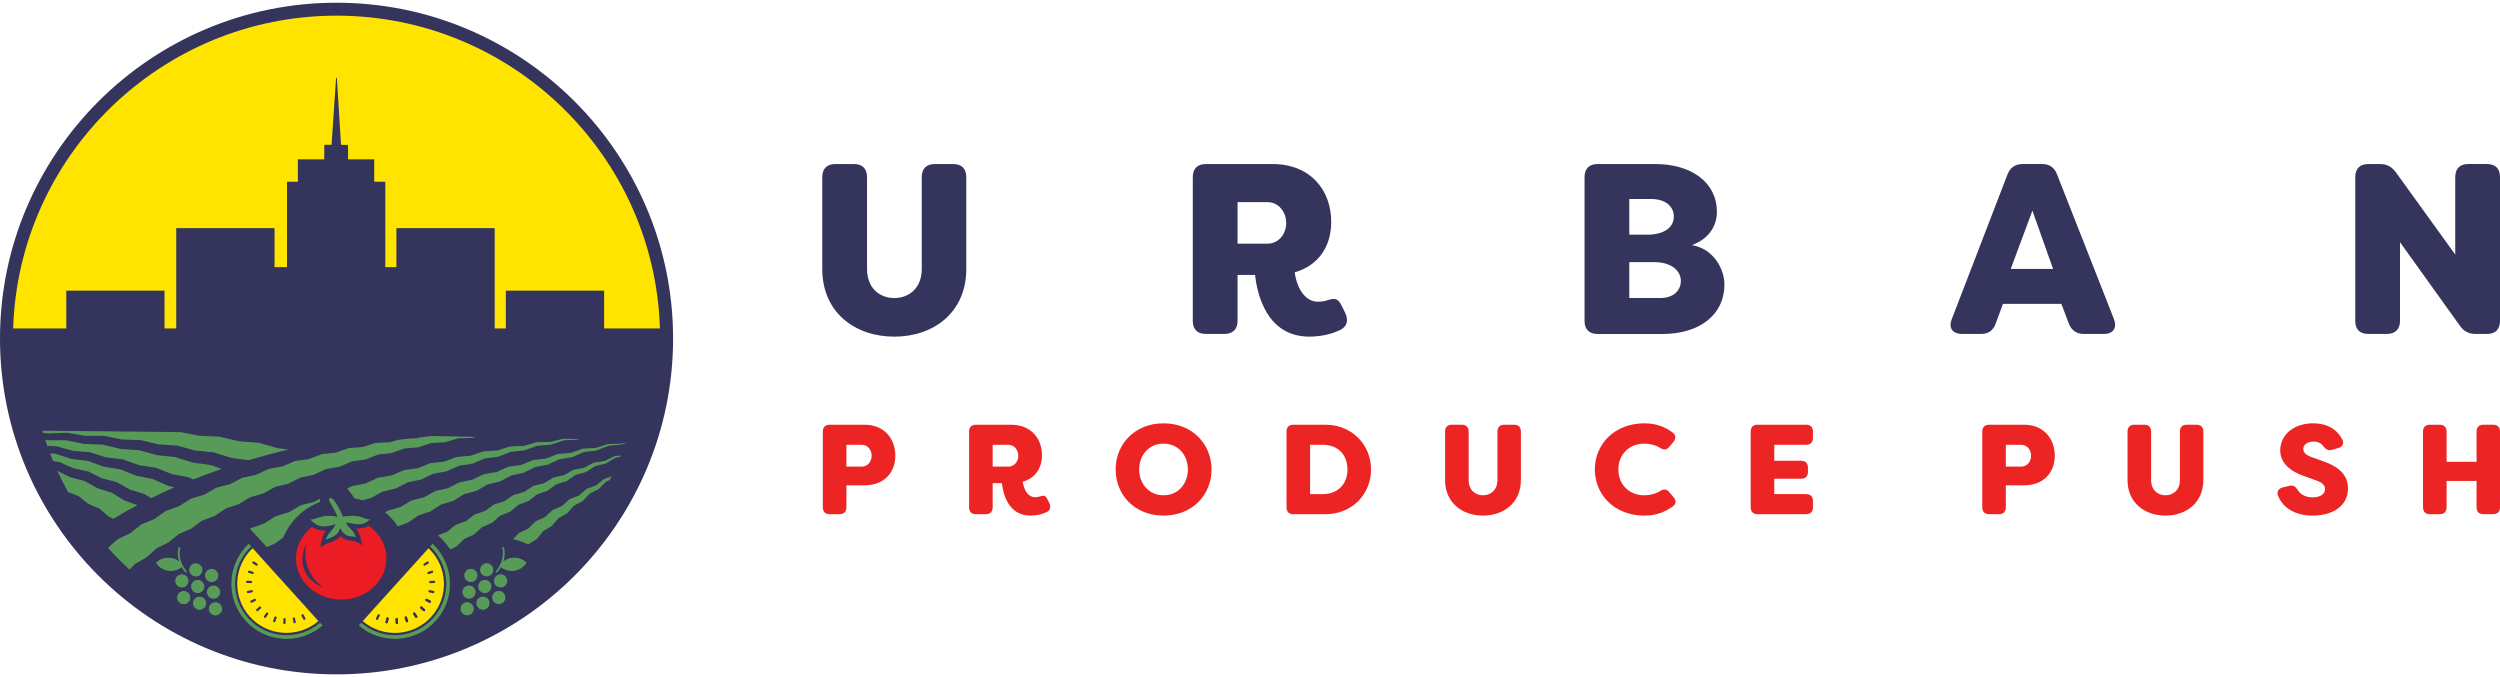 <svg xmlns="http://www.w3.org/2000/svg" width="288" height="78" viewBox="0 0 288 78" fill="none"><g clip-path="url(#clip0_389_2083)"><path d="M94.725 30.978V20.409C94.725 19.429 95.257 18.898 96.238 18.898H98.369C99.35 18.898 99.882 19.429 99.882 20.409V30.978C99.882 33.187 101.311 34.334 103.021 34.334C104.732 34.334 106.187 33.187 106.187 30.978V20.409C106.187 19.429 106.719 18.898 107.701 18.898H109.802C110.781 18.898 111.316 19.429 111.316 20.409V30.978C111.316 36.04 107.504 38.782 103.021 38.782C98.539 38.782 94.725 36.04 94.725 30.978Z" fill="#34345C"></path><path d="M146.014 28.069C147.304 28.069 148.172 26.951 148.172 25.691C148.172 24.43 147.304 23.286 146.014 23.286H142.567V28.069H146.014ZM144.586 31.676H142.567V36.961C142.567 37.941 142.006 38.471 141.053 38.471H138.923C137.941 38.471 137.409 37.941 137.409 36.961V20.408C137.409 19.429 137.941 18.898 138.923 18.898H146.602C150.973 18.898 153.356 21.919 153.356 25.553C153.356 28.462 151.816 30.614 149.153 31.368C149.406 33.298 150.414 34.753 151.787 34.753C152.375 34.753 152.683 34.668 153.021 34.556C153.918 34.278 154.197 34.471 154.617 35.339L154.955 36.011C155.346 36.85 155.234 37.577 154.423 37.996C153.385 38.501 152.154 38.779 150.834 38.779C145.873 38.779 144.809 33.773 144.586 31.676Z" fill="#34345C"></path><path d="M193.633 32.348C193.633 31.286 192.68 30.195 190.523 30.195H187.693V34.333H191.252C192.85 34.333 193.635 33.41 193.635 32.348M187.695 22.925V27.036H189.741C191.898 27.036 192.824 26.057 192.824 24.966C192.824 23.708 191.786 22.925 190.217 22.925H187.695ZM198.652 32.796C198.652 36.236 195.822 38.474 191.507 38.474H184.053C183.072 38.474 182.54 37.943 182.54 36.964V20.408C182.54 19.429 183.072 18.898 184.053 18.898H190.695C194.787 18.898 197.785 20.968 197.785 24.406C197.785 25.831 197.056 27.453 194.899 28.236C197.42 28.656 198.655 31.005 198.655 32.794" fill="#34345C"></path><path d="M236.514 30.978L234.133 24.268L231.638 30.978H236.514ZM224.854 36.738L231.273 20.071C231.582 19.288 232.17 18.895 233.039 18.895H235.226C236.096 18.895 236.654 19.286 236.963 20.071L243.52 36.738C243.911 37.773 243.464 38.471 242.344 38.471H240.075C239.235 38.471 238.647 38.079 238.338 37.296L237.468 35.002H230.743L229.903 37.267C229.623 38.079 229.062 38.469 228.192 38.469H226.035C224.913 38.469 224.436 37.771 224.857 36.736" fill="#34345C"></path><path d="M271.326 36.964V20.408C271.326 19.429 271.858 18.898 272.84 18.898H274.157C274.97 18.898 275.529 19.206 276.005 19.848L282.844 29.327V20.406C282.844 19.426 283.377 18.895 284.358 18.895H286.489C287.47 18.895 288.002 19.426 288.002 20.406V36.961C288.002 37.941 287.47 38.471 286.489 38.471H285.199C284.387 38.471 283.826 38.163 283.377 37.521L276.482 27.902V36.961C276.482 37.941 275.92 38.471 274.968 38.471H272.837C271.856 38.471 271.324 37.941 271.324 36.961" fill="#34345C"></path><path d="M100.412 52.505C100.412 51.815 99.955 51.24 99.275 51.24H97.504V53.756H99.275C99.953 53.756 100.412 53.167 100.412 52.505ZM103.143 52.491C103.143 54.404 101.889 55.907 99.601 55.907H97.507V58.44C97.507 58.954 97.213 59.235 96.71 59.235H95.587C95.07 59.235 94.79 58.956 94.79 58.44V49.725C94.79 49.209 95.07 48.93 95.587 48.93H99.601C101.901 48.93 103.143 50.578 103.143 52.493" fill="#ED2424"></path><path d="M116.17 53.756C116.848 53.756 117.307 53.167 117.307 52.505C117.307 51.844 116.85 51.24 116.17 51.24H114.355V53.756H116.17ZM115.417 55.657H114.355V58.44C114.355 58.954 114.059 59.235 113.558 59.235H112.436C111.921 59.235 111.639 58.954 111.639 58.44V49.725C111.639 49.209 111.918 48.93 112.436 48.93H116.479C118.779 48.93 120.035 50.52 120.035 52.433C120.035 53.965 119.224 55.097 117.822 55.495C117.956 56.51 118.485 57.276 119.209 57.276C119.52 57.276 119.681 57.233 119.858 57.175C120.329 57.027 120.477 57.131 120.699 57.587L120.876 57.941C121.082 58.382 121.024 58.765 120.597 58.986C120.05 59.25 119.401 59.398 118.709 59.398C116.097 59.398 115.536 56.763 115.419 55.66" fill="#ED2424"></path><path d="M136.843 54.081C136.843 52.447 135.749 51.107 134.039 51.107C132.329 51.107 131.235 52.447 131.235 54.081C131.235 55.715 132.341 57.056 134.039 57.056C135.737 57.056 136.843 55.718 136.843 54.081ZM128.521 54.081C128.521 51.194 130.691 48.767 134.039 48.767C137.387 48.767 139.571 51.197 139.571 54.081C139.571 56.966 137.401 59.395 134.039 59.395C130.676 59.395 128.521 56.966 128.521 54.081Z" fill="#ED2424"></path><path d="M152.353 56.922C154.138 56.922 155.229 55.759 155.229 54.081C155.229 52.404 154.138 51.225 152.353 51.24H150.922V56.922H152.353ZM148.206 58.44V49.725C148.206 49.209 148.485 48.93 149.002 48.93H152.69C155.759 48.93 157.943 51.242 157.943 54.084C157.943 56.925 155.759 59.238 152.69 59.238H149.002C148.485 59.238 148.206 58.959 148.206 58.443" fill="#ED2424"></path><path d="M166.473 55.288V49.722C166.473 49.206 166.753 48.927 167.27 48.927H168.392C168.908 48.927 169.189 49.206 169.189 49.722V55.288C169.189 56.452 169.942 57.056 170.841 57.056C171.74 57.056 172.508 56.452 172.508 55.288V49.722C172.508 49.206 172.787 48.927 173.305 48.927H174.41C174.928 48.927 175.207 49.206 175.207 49.722V55.288C175.207 57.953 173.2 59.395 170.839 59.395C168.477 59.395 166.471 57.953 166.471 55.288" fill="#ED2424"></path><path d="M183.723 54.081C183.723 51.211 185.951 48.767 189.432 48.767C190.776 48.767 191.779 49.165 192.649 49.798C193.077 50.093 193.106 50.505 192.783 50.903L192.311 51.463C191.986 51.861 191.631 51.861 191.189 51.565C190.642 51.24 190.008 51.109 189.432 51.109C187.588 51.109 186.437 52.435 186.437 54.084C186.437 55.732 187.588 57.058 189.432 57.058C190.008 57.058 190.628 56.925 191.189 56.603C191.631 56.307 191.986 56.307 192.311 56.704L192.783 57.264C193.108 57.662 193.108 58.045 192.724 58.324C191.823 58.971 190.807 59.398 189.435 59.398C185.953 59.398 183.725 56.954 183.725 54.084" fill="#ED2424"></path><path d="M204.396 51.237V53.078H207.464C207.982 53.078 208.276 53.356 208.276 53.873V54.358C208.276 54.874 207.982 55.153 207.464 55.153H204.396V56.92H208.054C208.572 56.92 208.851 57.199 208.851 57.715V58.438C208.851 58.954 208.572 59.233 208.054 59.233H202.476C201.961 59.233 201.679 58.954 201.679 58.438V49.722C201.679 49.206 201.961 48.927 202.476 48.927H208.054C208.572 48.927 208.851 49.206 208.851 49.722V50.445C208.851 50.959 208.572 51.24 208.054 51.24H204.396V51.237Z" fill="#ED2424"></path><path d="M233.98 52.505C233.98 51.815 233.523 51.24 232.843 51.24H231.072V53.756H232.843C233.523 53.756 233.98 53.167 233.98 52.505ZM236.711 52.491C236.711 54.404 235.457 55.907 233.168 55.907H231.074V58.44C231.074 58.954 230.78 59.235 230.277 59.235H229.155C228.64 59.235 228.358 58.956 228.358 58.44V49.725C228.358 49.209 228.637 48.93 229.155 48.93H233.168C235.469 48.93 236.711 50.578 236.711 52.493" fill="#ED2424"></path><path d="M245.092 55.288V49.722C245.092 49.206 245.372 48.927 245.889 48.927H247.012C247.529 48.927 247.808 49.206 247.808 49.722V55.288C247.808 56.452 248.562 57.056 249.461 57.056C250.359 57.056 251.127 56.452 251.127 55.288V49.722C251.127 49.206 251.409 48.927 251.924 48.927H253.03C253.547 48.927 253.826 49.206 253.826 49.722V55.288C253.826 57.953 251.82 59.395 249.458 59.395C247.097 59.395 245.09 57.953 245.09 55.288" fill="#ED2424"></path><path d="M262.429 57.114C262.237 56.612 262.502 56.261 263.005 56.142L263.744 55.965C264.2 55.861 264.451 56.052 264.718 56.481C265.044 56.983 265.617 57.291 266.414 57.291C267.269 57.291 267.845 56.952 267.845 56.348C267.845 55.965 267.595 55.597 266.827 55.347L265.573 54.891C264.703 54.612 262.711 53.817 262.68 51.931C262.68 50.004 264.332 48.765 266.472 48.765C268.08 48.765 269.203 49.441 269.822 50.605C270.087 51.09 269.852 51.473 269.351 51.621L268.659 51.812C268.202 51.946 267.935 51.769 267.626 51.386C267.405 51.061 267.036 50.872 266.521 50.872C265.901 50.872 265.34 51.165 265.34 51.725C265.34 52.05 265.532 52.387 266.314 52.668L267.553 53.109C269.708 53.846 270.461 54.877 270.491 56.246C270.491 58.351 268.647 59.398 266.419 59.398C264.441 59.398 263.01 58.544 262.434 57.117" fill="#ED2424"></path><path d="M279.132 58.438V49.722C279.132 49.206 279.412 48.927 279.929 48.927H281.052C281.555 48.927 281.849 49.206 281.849 49.722V53.196H285.301V49.722C285.301 49.206 285.58 48.927 286.098 48.927H287.203C287.721 48.927 288 49.206 288 49.722V58.438C288 58.952 287.721 59.233 287.203 59.233H286.098C285.58 59.233 285.301 58.954 285.301 58.438V55.405H281.849V58.438C281.849 58.952 281.555 59.233 281.052 59.233H279.929C279.414 59.233 279.132 58.954 279.132 58.438Z" fill="#ED2424"></path><path d="M76.319 42.52C76.484 41.09 76.571 39.638 76.571 38.164C76.571 17.3 59.623 0.389 38.717 0.389C17.811 0.389 0.863 17.3 0.863 38.161C0.863 39.635 0.95 41.09 1.115 42.518H76.319V42.52Z" fill="#FFE400"></path><path d="M4.407 47.366H75.896C75.896 47.366 68.036 64.348 63.065 67.812C43.374 81.534 25.148 73.037 18.923 69.689C12.699 66.341 1.922 52.278 4.409 47.366" fill="#589B59"></path><path d="M38.77 0.313C17.393 0.313 0 17.669 0 39C0 60.331 17.393 77.687 38.77 77.687C60.148 77.687 77.54 60.331 77.54 39C77.54 17.669 60.148 0.313 38.77 0.313ZM21.8 55.017L21.71 54.978L21.645 54.966L19.781 54.608L18.044 53.922L17.964 53.89L17.903 53.88L16.023 53.584L14.254 52.954L14.181 52.928L14.128 52.92L12.233 52.69L10.432 52.12L10.369 52.101L10.323 52.096L8.413 51.934L6.586 51.429L6.531 51.415H6.492L5.449 51.364C5.367 51.131 5.287 50.901 5.211 50.666L5.505 50.714L5.53 50.719H7.648L9.699 51.141L9.73 51.148H9.779L11.846 51.221L13.875 51.713L13.911 51.723H13.967L16.023 51.866L18.027 52.423L18.066 52.435L18.131 52.443L20.17 52.651L22.148 53.274L22.191 53.289L22.264 53.298L24.285 53.575L25.541 54.018C24.439 54.397 23.343 54.801 22.259 55.235C22.264 55.235 22.271 55.231 22.276 55.228L21.807 55.025L21.8 55.017ZM12.519 59.509L11.557 58.683L11.455 58.596L11.37 58.559L10.155 58.033L9.154 57.231L9.06 57.155L8.982 57.126L7.845 56.683C7.403 55.885 6.987 55.071 6.606 54.237L8.047 54.957L8.088 54.976L8.153 54.993L9.745 55.412L11.203 56.227L11.246 56.251L11.322 56.275L12.881 56.76L14.298 57.633L14.346 57.664L14.431 57.694L15.826 58.191C14.873 58.697 13.936 59.231 13.015 59.791C13.03 59.781 13.044 59.771 13.059 59.761L12.514 59.505L12.519 59.509ZM14.934 56.377L13.498 55.58L13.413 55.531L13.348 55.514L11.722 55.087L10.245 54.348L10.168 54.309L10.107 54.297L8.457 53.941L6.936 53.267L6.866 53.235L6.812 53.228L6.118 53.114C5.994 52.816 5.875 52.518 5.758 52.217L6.373 52.27L8.192 52.852L8.224 52.862L8.277 52.869L10.146 53.105L11.934 53.752L11.973 53.766L12.033 53.776L13.882 54.077L15.641 54.785L15.685 54.801L15.755 54.816L17.582 55.18L19.31 55.943L19.356 55.965L19.434 55.984L20.095 56.14C20.197 56.096 20.299 56.052 20.401 56.009C19.392 56.445 18.396 56.906 17.412 57.391L16.701 56.959L16.606 56.901L16.533 56.879L14.932 56.389L14.934 56.377ZM24.691 52.137L24.606 52.111L24.543 52.103L22.471 51.897L20.488 51.352L20.41 51.33H20.355L18.27 51.192L16.261 50.712L16.193 50.695H16.144L14.052 50.627L12.021 50.215L11.96 50.203H11.919L9.82 50.208L7.767 49.861L7.716 49.853H7.68L5.576 49.934L4.949 49.851C4.925 49.771 4.9 49.694 4.878 49.614L20.848 49.783L22.92 50.195L22.959 50.203H23.022L25.262 50.302L27.468 50.823L27.512 50.833L27.58 50.838L29.808 51.017L31.985 51.621L32.031 51.633L32.106 51.643L33.236 51.778C33.236 51.778 33.243 51.778 33.245 51.778C31.705 52.147 30.163 52.559 28.629 53.017L26.647 52.748L24.691 52.137ZM12.437 63.114L13.292 62.346L13.515 62.145L13.685 62.062L14.995 61.429L16.047 60.596L16.268 60.421L16.428 60.355L17.777 59.798L18.885 59.012L19.096 58.862L19.247 58.809L20.629 58.319L21.783 57.582L21.987 57.454L22.128 57.41L23.54 56.983L24.74 56.292L24.932 56.181L25.063 56.147L26.499 55.778L27.74 55.131L27.92 55.037L28.041 55.01L29.497 54.7L30.775 54.096L30.942 54.016L31.054 53.997L32.529 53.74L33.843 53.175L33.996 53.109L34.096 53.095L35.59 52.889L36.938 52.365L37.077 52.312L37.167 52.302L38.673 52.145L40.051 51.66L40.175 51.616L40.252 51.611L41.773 51.5L43.18 51.053L43.287 51.02H43.355L44.885 50.952L45.869 50.67L47.356 50.503L48.01 50.493L48.462 50.377L49.795 50.227L54.795 50.331L54.377 50.445L54.351 50.452H54.302L52.776 50.496L51.292 50.94L51.256 50.949L51.192 50.954L49.686 51.034L48.224 51.514L48.18 51.529L48.1 51.536L46.613 51.655L45.175 52.171L45.123 52.191L45.029 52.2L43.564 52.36L42.152 52.913L42.094 52.935L41.984 52.949L40.544 53.151L39.159 53.742L39.093 53.771L38.969 53.793L37.553 54.035L36.197 54.668L36.124 54.702L35.986 54.731L34.596 55.017L33.272 55.691L33.194 55.73L33.041 55.766L31.681 56.098L30.393 56.814L30.311 56.86L30.145 56.906L28.817 57.282L27.568 58.04L27.48 58.094L27.303 58.152L26.008 58.576L24.803 59.381L24.711 59.441L24.524 59.512L23.265 59.985L22.109 60.836L22.014 60.906L21.817 60.991L20.6 61.514L19.494 62.414L19.397 62.494L19.193 62.596L18.025 63.172L16.98 64.12L16.883 64.208L16.674 64.326L15.559 64.959L14.92 65.614C14.052 64.821 13.226 63.987 12.442 63.114H12.437ZM70.859 52.758L69.788 53.393L69.773 53.403L69.744 53.41L68.563 53.696L67.526 54.363L67.502 54.377L67.453 54.392L66.304 54.712L65.301 55.403L65.267 55.425L65.199 55.446L64.079 55.795L63.107 56.508L63.065 56.54L62.98 56.569L61.892 56.942L60.952 57.674L60.901 57.713L60.796 57.752L59.739 58.147L58.828 58.896L58.77 58.944L58.649 58.995L57.623 59.41L56.741 60.174L56.676 60.232L56.535 60.292L55.539 60.724L54.686 61.5L54.613 61.565L54.455 61.638L53.491 62.084L52.665 62.872L52.584 62.949L52.41 63.034L51.916 63.277L51.771 63.17C51.431 62.666 51.03 62.198 50.57 61.776L50.456 61.672L51.506 61.26L52.334 60.593L52.485 60.469L52.594 60.431L53.683 60.033L54.543 59.371L54.681 59.264L54.781 59.231L55.891 58.855L56.783 58.203L56.904 58.113L56.992 58.086L58.121 57.735L59.047 57.095L59.154 57.02L59.229 56.998L60.378 56.673L61.338 56.045L61.43 55.984L61.493 55.968L62.665 55.672L63.661 55.061L63.734 55.015L63.785 55.003L64.975 54.738L66.005 54.149L66.061 54.118L66.1 54.111L67.307 53.88L68.376 53.313L68.415 53.294L68.442 53.289L69.669 53.097L70.774 52.559L70.794 52.549H70.808L71.508 52.465C71.486 52.52 71.464 52.576 71.442 52.632L70.862 52.751L70.859 52.758ZM72.03 51.046L71.569 51.214H71.564L71.557 51.216L70.099 51.352L68.731 51.895L68.716 51.9H68.692L67.259 52.084L65.918 52.663L65.896 52.673L65.855 52.68L64.443 52.901L63.131 53.514L63.099 53.529L63.041 53.541L61.656 53.798L60.371 54.443L60.332 54.462L60.257 54.479L58.896 54.77L57.64 55.444L57.594 55.468L57.502 55.49L56.168 55.812L54.939 56.515L54.883 56.547L54.776 56.576L53.471 56.93L52.271 57.66L52.21 57.699L52.087 57.735L50.809 58.12L49.64 58.877L49.572 58.92L49.433 58.966L48.187 59.381L47.053 60.164L46.977 60.215L46.827 60.271L45.83 60.637C45.425 60.035 44.931 59.492 44.365 59.027L44.519 58.93L44.676 58.831L44.786 58.799L46.122 58.414L47.259 57.742L47.402 57.657L47.499 57.633L48.855 57.286L50.026 56.639L50.155 56.566L50.242 56.547L51.618 56.237L52.82 55.616L52.937 55.558L53.012 55.543L54.404 55.269L55.641 54.673L55.74 54.624L55.806 54.612L57.215 54.375L58.481 53.807L58.566 53.769L58.622 53.761L60.048 53.56L61.345 53.02L61.413 52.99L61.457 52.986L62.898 52.823L64.224 52.314L64.275 52.295H64.309L65.762 52.169L67.12 51.691L67.154 51.679H67.176L68.641 51.599L70.031 51.158L70.048 51.153H70.06L71.537 51.119L72.052 50.974C72.043 51 72.033 51.027 72.023 51.053L72.03 51.046ZM66.525 50.644H66.52H66.513L64.963 50.729L63.483 51.218L63.469 51.223H63.444L61.914 51.347L60.456 51.87L60.434 51.878L60.395 51.883L58.884 52.04L57.448 52.598L57.419 52.61L57.363 52.617L55.877 52.811L54.467 53.398L54.428 53.415L54.356 53.427L52.888 53.655L51.503 54.273L51.457 54.295L51.37 54.309L49.927 54.571L48.566 55.221L48.513 55.245L48.411 55.267L46.994 55.563L45.66 56.242L45.6 56.273L45.483 56.3L44.091 56.627L42.786 57.337L42.718 57.374L42.587 57.408L41.746 57.631C41.455 57.543 41.158 57.468 40.85 57.417C40.6 57.025 40.301 56.639 39.997 56.278L40.41 56.072L40.551 56.002L40.646 55.982L42.111 55.696L43.413 55.095L43.542 55.037L43.624 55.022L45.106 54.775L46.44 54.203L46.552 54.154L46.625 54.145L48.121 53.936L49.484 53.395L49.582 53.357L49.645 53.349L51.156 53.18L52.546 52.668L52.628 52.639L52.682 52.634L54.205 52.501L55.621 52.018L55.687 51.997H55.728L57.264 51.897L58.709 51.444L58.76 51.429H58.792L60.34 51.369L61.809 50.947L61.843 50.937H61.865L63.423 50.915L64.868 50.54L66.746 50.578L66.53 50.644H66.525ZM36.875 57.81C34.985 58.535 33.428 60.006 32.621 61.924L31.732 62.574L31.645 62.639L31.465 62.714L30.738 63.02L28.974 61.102L28.799 60.913L28.906 60.838L29.043 60.792L30.422 60.317L31.581 59.58L31.761 59.466L31.887 59.427L33.292 59.005L34.489 58.307L34.657 58.21L34.771 58.178L36.197 57.805L36.865 57.446C36.868 57.572 36.87 57.694 36.87 57.81H36.875ZM69.805 55.502L68.996 56.319L68.977 56.339L68.925 56.363L67.942 56.855L67.164 57.684L67.135 57.715L67.06 57.754L66.115 58.258L65.369 59.095L65.33 59.136L65.233 59.192L64.326 59.703L63.61 60.545L63.563 60.6L63.442 60.673L62.572 61.189L61.885 62.033L61.831 62.099L61.688 62.188L60.855 62.707L60.845 62.719C60.264 62.443 59.669 62.229 59.091 62.118L59.666 61.531L59.8 61.393L59.892 61.349L60.874 60.879L61.591 60.176L61.707 60.062L61.785 60.026L62.788 59.568L63.539 58.857L63.636 58.765L63.702 58.739L64.73 58.297L65.519 57.587L65.597 57.517L65.648 57.497L66.7 57.075L67.528 56.365L67.584 56.317L67.621 56.302L68.697 55.902L69.567 55.199L69.601 55.17L69.623 55.163L70.456 54.882C70.39 55.02 70.32 55.155 70.252 55.294L69.807 55.5L69.805 55.502ZM38.77 1.804C58.935 1.804 75.407 17.863 76.025 37.836H69.596V33.485H58.272V37.836H56.989V26.282H45.665V30.772H44.387V20.934H43.109V18.357H40.099L40.094 16.784C40.094 16.726 40.065 16.697 40.007 16.694L39.336 16.685C39.302 16.685 39.285 16.668 39.283 16.634L38.807 9C38.807 8.973 38.79 8.961 38.763 8.961H38.729C38.729 8.961 38.717 8.966 38.717 8.973L38.199 16.643C38.199 16.663 38.18 16.68 38.16 16.68H37.417C37.378 16.677 37.361 16.697 37.359 16.733L37.354 18.357H34.315V20.934H33.063V30.772H31.628V26.282H20.303V37.836H18.953V33.485H7.636V37.836H1.516C2.133 17.865 18.605 1.804 38.77 1.804Z" fill="#34345C"></path><path d="M53.624 65.197L53.158 66.923L53.391 67.774L54.611 65.735L53.624 65.197Z" fill="#34345C"></path><path d="M21.735 66.171C21.696 66.2 21.642 66.2 21.603 66.169C21.173 65.8 20.848 65.316 20.658 64.768C20.466 64.21 20.432 63.628 20.559 63.08C20.571 63.025 20.627 62.991 20.683 63.003C20.738 63.015 20.773 63.071 20.76 63.124C20.527 64.152 20.918 65.311 21.739 66.014C21.783 66.05 21.788 66.115 21.752 66.159C21.747 66.164 21.742 66.169 21.737 66.174" fill="#589B59"></path><path d="M19.619 64.273C20.641 64.389 21.067 65.184 21.067 65.184C21.067 65.184 20.471 65.861 19.448 65.745C18.426 65.628 18 64.833 18 64.833C18 64.833 18.596 64.157 19.619 64.273Z" fill="#589B59"></path><path d="M18.292 64.845C18.506 64.675 18.958 64.404 19.597 64.477C19.971 64.52 20.301 64.666 20.578 64.913C20.675 65 20.751 65.088 20.802 65.153C20.794 65.158 20.787 65.165 20.78 65.172C20.566 65.342 20.114 65.614 19.475 65.541C19.101 65.497 18.771 65.352 18.494 65.105C18.396 65.017 18.321 64.93 18.27 64.865C18.277 64.86 18.285 64.852 18.292 64.845ZM18.163 64.685C18.056 64.77 18 64.833 18 64.833C18 64.833 18.428 65.626 19.448 65.745C20.158 65.827 20.661 65.526 20.904 65.335C21.011 65.25 21.067 65.187 21.067 65.187C21.067 65.187 20.639 64.392 19.619 64.275C18.909 64.193 18.406 64.494 18.163 64.688" fill="#589B59"></path><path d="M21.757 66.285C22.109 66.729 22.755 66.802 23.197 66.45C23.642 66.098 23.715 65.454 23.363 65.012C23.01 64.569 22.364 64.496 21.922 64.847C21.477 65.199 21.404 65.844 21.757 66.285Z" fill="#589B59"></path><path d="M20.148 67.558C20.5 68.002 21.147 68.074 21.589 67.723C22.034 67.371 22.106 66.726 21.754 66.285C21.402 65.841 20.756 65.769 20.313 66.12C19.869 66.472 19.796 67.117 20.148 67.558Z" fill="#589B59"></path><path d="M21.973 68.203C22.325 68.646 22.971 68.719 23.413 68.368C23.858 68.016 23.931 67.371 23.578 66.93C23.226 66.486 22.58 66.414 22.138 66.765C21.693 67.117 21.62 67.761 21.973 68.203Z" fill="#589B59"></path><path d="M20.367 69.475C20.719 69.919 21.365 69.992 21.807 69.64C22.252 69.289 22.325 68.644 21.973 68.203C21.62 67.759 20.974 67.686 20.532 68.038C20.087 68.389 20.014 69.034 20.367 69.475Z" fill="#589B59"></path><path d="M23.581 66.93C23.933 67.374 24.58 67.446 25.022 67.095C25.466 66.743 25.539 66.099 25.187 65.657C24.835 65.214 24.188 65.141 23.746 65.492C23.302 65.844 23.229 66.489 23.581 66.93Z" fill="#589B59"></path><path d="M23.797 68.85C24.15 69.294 24.796 69.367 25.238 69.015C25.683 68.663 25.756 68.019 25.403 67.577C25.051 67.134 24.405 67.061 23.962 67.413C23.518 67.764 23.445 68.409 23.797 68.85Z" fill="#589B59"></path><path d="M22.191 70.123C22.544 70.567 23.19 70.639 23.632 70.288C24.077 69.936 24.15 69.291 23.797 68.85C23.445 68.406 22.799 68.334 22.357 68.685C21.912 69.037 21.839 69.682 22.191 70.123Z" fill="#589B59"></path><path d="M24.013 70.77C24.366 71.214 25.012 71.287 25.454 70.935C25.899 70.583 25.972 69.939 25.619 69.497C25.267 69.054 24.621 68.981 24.179 69.332C23.734 69.684 23.661 70.329 24.013 70.77Z" fill="#589B59"></path><path d="M23.746 65.492C23.685 65.541 23.632 65.594 23.586 65.652C23.586 65.427 23.515 65.201 23.365 65.012C23.012 64.569 22.366 64.496 21.924 64.847C21.479 65.199 21.406 65.844 21.759 66.285C21.909 66.474 22.113 66.595 22.332 66.646C22.267 66.678 22.201 66.719 22.14 66.765C22.079 66.814 22.026 66.867 21.98 66.925C21.98 66.7 21.909 66.474 21.759 66.285C21.406 65.841 20.76 65.769 20.318 66.12C19.873 66.472 19.8 67.117 20.153 67.558C20.303 67.747 20.508 67.868 20.726 67.919C20.661 67.951 20.595 67.992 20.534 68.038C20.09 68.389 20.017 69.034 20.369 69.475C20.721 69.919 21.368 69.992 21.81 69.64C21.87 69.592 21.924 69.538 21.97 69.48C21.97 69.706 22.041 69.931 22.194 70.12C22.546 70.564 23.192 70.637 23.634 70.285C23.695 70.237 23.748 70.183 23.795 70.125C23.795 70.351 23.865 70.576 24.016 70.765C24.368 71.209 25.014 71.281 25.456 70.93C25.901 70.579 25.974 69.934 25.622 69.492C25.471 69.303 25.267 69.182 25.048 69.131C25.114 69.1 25.18 69.058 25.24 69.012C25.685 68.661 25.758 68.016 25.405 67.575C25.255 67.386 25.051 67.264 24.832 67.214C24.9 67.182 24.963 67.141 25.024 67.095C25.469 66.743 25.541 66.098 25.189 65.657C24.837 65.214 24.191 65.141 23.748 65.492M22.053 65.007C22.407 64.726 22.925 64.787 23.207 65.141C23.488 65.495 23.428 66.011 23.073 66.292C22.718 66.574 22.201 66.513 21.919 66.159C21.637 65.805 21.698 65.289 22.053 65.007ZM23.362 66.292C23.362 66.518 23.433 66.743 23.583 66.932C23.734 67.121 23.938 67.243 24.157 67.294C24.089 67.325 24.026 67.366 23.965 67.412C23.904 67.461 23.851 67.514 23.804 67.572C23.804 67.347 23.734 67.121 23.583 66.932C23.433 66.743 23.229 66.622 23.01 66.571C23.076 66.54 23.141 66.498 23.202 66.452C23.263 66.404 23.316 66.351 23.362 66.292ZM23.423 67.061C23.705 67.415 23.644 67.931 23.289 68.212C22.935 68.494 22.417 68.433 22.135 68.079C21.854 67.725 21.914 67.209 22.269 66.927C22.624 66.646 23.141 66.707 23.423 67.061ZM23.578 68.212C23.578 68.438 23.649 68.663 23.799 68.852C23.95 69.041 24.154 69.163 24.373 69.214C24.307 69.245 24.242 69.286 24.181 69.332C24.12 69.381 24.067 69.434 24.021 69.492C24.021 69.267 23.95 69.041 23.799 68.852C23.649 68.663 23.445 68.542 23.226 68.491C23.292 68.46 23.357 68.418 23.418 68.37C23.479 68.322 23.532 68.268 23.578 68.212ZM22.551 68.566C22.483 68.598 22.419 68.639 22.359 68.685C22.298 68.734 22.245 68.787 22.198 68.845C22.198 68.62 22.128 68.394 21.977 68.205C21.827 68.016 21.623 67.895 21.404 67.844C21.47 67.812 21.535 67.771 21.596 67.725C21.657 67.677 21.71 67.623 21.756 67.565C21.756 67.791 21.827 68.016 21.977 68.205C22.128 68.394 22.332 68.515 22.551 68.566ZM20.444 66.28C20.799 65.999 21.317 66.06 21.598 66.414C21.88 66.767 21.82 67.284 21.465 67.565C21.11 67.846 20.593 67.786 20.311 67.432C20.029 67.078 20.09 66.561 20.444 66.28ZM20.529 69.349C20.248 68.995 20.308 68.479 20.663 68.198C21.018 67.917 21.535 67.977 21.817 68.331C22.099 68.685 22.038 69.201 21.683 69.483C21.329 69.764 20.811 69.703 20.529 69.349ZM22.354 69.997C22.072 69.643 22.133 69.126 22.488 68.845C22.842 68.564 23.36 68.624 23.642 68.978C23.923 69.332 23.863 69.849 23.508 70.13C23.153 70.411 22.636 70.351 22.354 69.997ZM25.33 70.775C24.975 71.056 24.458 70.996 24.176 70.641C23.894 70.288 23.955 69.771 24.31 69.49C24.664 69.209 25.182 69.269 25.464 69.623C25.746 69.977 25.685 70.494 25.33 70.775ZM25.114 68.855C24.759 69.136 24.242 69.075 23.96 68.722C23.678 68.368 23.739 67.851 24.093 67.57C24.448 67.289 24.966 67.349 25.247 67.703C25.529 68.057 25.469 68.574 25.114 68.855ZM24.898 66.935C24.543 67.216 24.026 67.155 23.744 66.802C23.462 66.448 23.523 65.931 23.877 65.65C24.232 65.369 24.75 65.429 25.031 65.783C25.313 66.137 25.252 66.654 24.898 66.935Z" fill="#34345C"></path><path d="M24.82 71.214C24.779 71.214 24.737 71.214 24.694 71.207C24.407 71.172 24.149 71.032 23.97 70.804C23.843 70.646 23.768 70.462 23.744 70.266C23.719 70.29 23.695 70.312 23.668 70.334C23.442 70.513 23.158 70.596 22.872 70.562C22.585 70.528 22.327 70.387 22.148 70.159C22.024 70.004 21.946 69.817 21.922 69.621C21.897 69.645 21.87 69.667 21.844 69.689C21.618 69.868 21.336 69.951 21.047 69.917C20.76 69.883 20.503 69.742 20.323 69.514C19.951 69.046 20.031 68.365 20.498 67.997C20.525 67.975 20.551 67.956 20.58 67.939C20.393 67.871 20.231 67.754 20.107 67.597C19.927 67.371 19.847 67.088 19.878 66.802C19.912 66.516 20.053 66.258 20.282 66.079C20.508 65.9 20.792 65.817 21.078 65.851C21.246 65.871 21.404 65.926 21.543 66.016C21.487 65.861 21.467 65.696 21.487 65.529C21.521 65.243 21.662 64.986 21.89 64.806C22.116 64.627 22.4 64.547 22.687 64.579C22.974 64.612 23.231 64.755 23.411 64.981C23.537 65.138 23.613 65.323 23.637 65.519C23.661 65.495 23.685 65.473 23.712 65.454C23.938 65.274 24.222 65.192 24.509 65.226C24.796 65.26 25.053 65.403 25.233 65.628C25.413 65.854 25.493 66.137 25.461 66.423C25.427 66.709 25.286 66.966 25.058 67.146C25.031 67.168 25.005 67.187 24.975 67.204C25.163 67.272 25.323 67.388 25.449 67.546C25.629 67.771 25.709 68.055 25.678 68.341C25.644 68.627 25.503 68.884 25.274 69.063C25.247 69.085 25.221 69.105 25.192 69.122C25.379 69.189 25.541 69.306 25.665 69.463C25.845 69.689 25.925 69.972 25.894 70.259C25.862 70.545 25.719 70.802 25.491 70.981C25.296 71.134 25.063 71.216 24.82 71.216V71.214ZM23.851 69.968V70.13C23.851 70.351 23.921 70.562 24.059 70.734C24.22 70.937 24.451 71.063 24.708 71.093C24.966 71.122 25.218 71.049 25.422 70.889C25.624 70.729 25.753 70.499 25.782 70.242C25.811 69.985 25.738 69.733 25.578 69.529C25.439 69.354 25.252 69.238 25.036 69.187L24.878 69.151L25.024 69.08C25.09 69.049 25.15 69.01 25.206 68.966C25.624 68.634 25.695 68.026 25.362 67.609C25.223 67.434 25.036 67.318 24.82 67.267L24.662 67.231L24.808 67.16C24.873 67.129 24.934 67.09 24.988 67.046C25.192 66.886 25.318 66.656 25.347 66.399C25.376 66.142 25.303 65.89 25.143 65.686C24.983 65.483 24.752 65.357 24.494 65.328C24.237 65.299 23.984 65.371 23.78 65.531C23.724 65.577 23.673 65.626 23.627 65.681L23.525 65.808V65.645C23.525 65.425 23.455 65.214 23.316 65.041C23.156 64.838 22.925 64.712 22.667 64.683C22.41 64.654 22.157 64.726 21.953 64.886C21.752 65.046 21.623 65.277 21.594 65.534C21.564 65.791 21.637 66.043 21.798 66.246C21.936 66.421 22.123 66.537 22.339 66.588L22.497 66.625L22.352 66.695C22.286 66.726 22.225 66.765 22.169 66.809C22.113 66.853 22.062 66.903 22.016 66.959L21.914 67.085V66.923C21.914 66.7 21.844 66.491 21.705 66.319C21.545 66.118 21.314 65.989 21.057 65.96C20.802 65.931 20.546 66.004 20.342 66.164C20.141 66.324 20.012 66.554 19.983 66.811C19.954 67.068 20.026 67.32 20.187 67.524C20.325 67.698 20.512 67.815 20.729 67.866L20.887 67.902L20.741 67.972C20.678 68.004 20.614 68.043 20.559 68.086C20.141 68.418 20.07 69.027 20.403 69.446C20.563 69.648 20.794 69.776 21.052 69.805C21.309 69.837 21.562 69.762 21.766 69.602C21.822 69.558 21.873 69.507 21.917 69.451L22.019 69.325V69.488C22.019 69.711 22.089 69.919 22.228 70.091C22.388 70.295 22.619 70.421 22.876 70.45C23.134 70.482 23.387 70.406 23.591 70.246C23.646 70.2 23.698 70.152 23.741 70.096L23.843 69.97L23.851 69.968ZM21.973 66.557C21.999 66.632 22.019 66.709 22.028 66.787C22.053 66.763 22.079 66.741 22.104 66.722C22.131 66.7 22.157 66.68 22.186 66.663C22.111 66.637 22.041 66.6 21.973 66.557ZM24.82 71.01C24.786 71.01 24.752 71.01 24.718 71.005C24.485 70.979 24.276 70.862 24.13 70.68C23.984 70.499 23.919 70.268 23.945 70.035C23.972 69.803 24.089 69.594 24.271 69.449C24.453 69.303 24.684 69.238 24.917 69.265C25.15 69.291 25.359 69.408 25.505 69.59C25.651 69.771 25.716 70.002 25.69 70.234C25.663 70.467 25.546 70.675 25.364 70.821C25.209 70.945 25.017 71.01 24.82 71.01ZM24.815 69.374C24.643 69.374 24.477 69.432 24.341 69.539C24.181 69.665 24.081 69.846 24.057 70.048C24.033 70.249 24.091 70.45 24.217 70.608C24.344 70.768 24.526 70.867 24.728 70.891C24.932 70.915 25.131 70.857 25.289 70.731C25.449 70.605 25.549 70.423 25.573 70.222C25.597 70.019 25.539 69.82 25.413 69.662C25.286 69.502 25.104 69.403 24.903 69.379C24.873 69.376 24.842 69.374 24.813 69.374H24.815ZM22.993 70.365C22.733 70.365 22.478 70.251 22.305 70.035C22.004 69.657 22.067 69.105 22.446 68.804C22.631 68.659 22.859 68.593 23.093 68.62C23.326 68.646 23.535 68.763 23.68 68.945C23.826 69.126 23.892 69.357 23.865 69.59C23.838 69.822 23.722 70.031 23.54 70.176C23.379 70.305 23.185 70.365 22.995 70.365H22.993ZM22.393 69.963C22.655 70.293 23.136 70.348 23.467 70.086C23.627 69.96 23.727 69.779 23.751 69.577C23.775 69.374 23.717 69.175 23.591 69.017C23.328 68.688 22.847 68.632 22.517 68.894C22.186 69.156 22.133 69.635 22.393 69.965V69.963ZM21.168 69.718C21.134 69.718 21.1 69.718 21.066 69.713C20.833 69.686 20.624 69.57 20.478 69.388C20.177 69.01 20.24 68.457 20.619 68.157C20.998 67.856 21.552 67.922 21.851 68.297C21.997 68.479 22.062 68.71 22.036 68.942C22.009 69.175 21.892 69.383 21.71 69.529C21.555 69.653 21.363 69.718 21.166 69.718H21.168ZM20.568 69.316C20.695 69.475 20.877 69.575 21.078 69.599C21.28 69.623 21.482 69.565 21.64 69.439C21.8 69.313 21.9 69.131 21.924 68.93C21.948 68.729 21.89 68.528 21.764 68.37C21.501 68.04 21.02 67.985 20.69 68.246C20.359 68.508 20.303 68.988 20.566 69.318L20.568 69.316ZM23.96 69.653V69.49C23.96 69.269 23.889 69.058 23.751 68.886C23.613 68.712 23.425 68.596 23.209 68.545L23.051 68.508L23.197 68.438C23.263 68.406 23.323 68.368 23.379 68.324C23.435 68.28 23.486 68.23 23.53 68.174L23.632 68.048V68.208C23.632 68.428 23.702 68.639 23.841 68.811C23.979 68.986 24.166 69.102 24.383 69.153L24.541 69.189L24.395 69.26C24.329 69.291 24.268 69.328 24.213 69.374C24.157 69.417 24.106 69.468 24.062 69.524L23.96 69.65V69.653ZM24.011 69.122C24.038 69.197 24.057 69.274 24.064 69.352C24.089 69.328 24.113 69.306 24.14 69.284C24.166 69.262 24.193 69.243 24.222 69.226C24.147 69.199 24.076 69.163 24.009 69.119L24.011 69.122ZM23.365 68.472C23.44 68.499 23.513 68.535 23.578 68.579C23.552 68.503 23.532 68.426 23.523 68.346C23.498 68.37 23.472 68.392 23.447 68.411C23.421 68.433 23.394 68.453 23.365 68.472ZM24.599 69.088C24.341 69.088 24.084 68.974 23.911 68.758C23.61 68.38 23.673 67.827 24.052 67.526C24.431 67.226 24.985 67.289 25.286 67.667C25.588 68.045 25.524 68.598 25.145 68.899C24.985 69.027 24.793 69.088 24.601 69.088H24.599ZM24.599 67.451C24.431 67.451 24.264 67.505 24.125 67.616C23.795 67.878 23.739 68.358 24.001 68.688C24.264 69.017 24.745 69.073 25.075 68.811C25.405 68.549 25.461 68.069 25.199 67.74C25.048 67.551 24.825 67.451 24.599 67.451ZM22.138 69.005V68.843C22.138 68.622 22.067 68.411 21.929 68.239C21.79 68.067 21.603 67.948 21.387 67.897L21.229 67.861L21.375 67.791C21.438 67.759 21.499 67.723 21.557 67.677C21.613 67.633 21.664 67.582 21.708 67.526L21.81 67.4V67.563C21.81 67.783 21.88 67.994 22.019 68.166C22.157 68.341 22.344 68.457 22.561 68.508L22.718 68.545L22.573 68.615C22.507 68.646 22.446 68.685 22.393 68.729C22.337 68.772 22.286 68.823 22.24 68.879L22.138 69.005ZM22.189 68.474C22.215 68.549 22.235 68.627 22.245 68.707C22.269 68.683 22.296 68.661 22.322 68.639C22.349 68.617 22.376 68.598 22.405 68.581C22.33 68.554 22.257 68.518 22.191 68.474H22.189ZM21.543 67.825C21.618 67.851 21.691 67.888 21.759 67.931C21.732 67.856 21.713 67.778 21.703 67.698C21.679 67.723 21.652 67.745 21.628 67.766C21.601 67.788 21.574 67.808 21.545 67.825H21.543ZM22.777 68.44C22.517 68.44 22.262 68.326 22.089 68.111C21.788 67.733 21.851 67.18 22.23 66.879C22.609 66.579 23.161 66.642 23.462 67.02C23.763 67.398 23.7 67.951 23.321 68.251C23.161 68.38 22.966 68.44 22.777 68.44ZM22.774 66.804C22.602 66.804 22.437 66.862 22.3 66.969C21.97 67.231 21.914 67.711 22.177 68.04C22.439 68.37 22.92 68.423 23.25 68.164C23.581 67.902 23.637 67.422 23.374 67.093C23.248 66.933 23.066 66.833 22.864 66.809C22.835 66.806 22.803 66.804 22.774 66.804ZM20.952 67.796C20.695 67.796 20.437 67.682 20.265 67.466C19.963 67.088 20.026 66.535 20.405 66.234C20.785 65.934 21.338 65.997 21.64 66.375C21.785 66.557 21.851 66.787 21.824 67.02C21.798 67.252 21.681 67.461 21.499 67.606C21.338 67.735 21.146 67.796 20.955 67.796H20.952ZM20.476 66.324C20.146 66.586 20.092 67.066 20.352 67.395C20.614 67.725 21.096 67.781 21.426 67.519C21.586 67.393 21.686 67.211 21.71 67.01C21.735 66.806 21.676 66.608 21.55 66.45C21.287 66.12 20.806 66.065 20.476 66.326V66.324ZM23.744 67.733V67.57C23.744 67.349 23.673 67.138 23.535 66.966C23.396 66.792 23.209 66.675 22.993 66.625L22.835 66.588L22.981 66.518C23.046 66.486 23.107 66.448 23.161 66.404C23.216 66.36 23.267 66.309 23.314 66.254L23.416 66.128V66.29C23.416 66.508 23.489 66.724 23.625 66.894C23.763 67.068 23.95 67.185 24.166 67.236L24.324 67.272L24.179 67.342C24.113 67.374 24.052 67.412 23.996 67.456C23.941 67.5 23.889 67.551 23.846 67.606L23.744 67.733ZM23.795 67.204C23.821 67.279 23.841 67.357 23.848 67.434C23.872 67.41 23.899 67.388 23.926 67.369C23.953 67.347 23.979 67.328 24.009 67.311C23.933 67.284 23.863 67.248 23.795 67.204ZM23.148 66.554C23.224 66.581 23.297 66.617 23.365 66.661C23.338 66.586 23.319 66.506 23.309 66.428C23.285 66.453 23.258 66.474 23.231 66.496C23.204 66.518 23.178 66.537 23.148 66.554ZM24.385 67.17C24.351 67.17 24.317 67.17 24.283 67.165C24.05 67.138 23.841 67.022 23.695 66.84C23.549 66.659 23.484 66.428 23.51 66.195C23.537 65.963 23.654 65.754 23.836 65.609C24.215 65.308 24.769 65.371 25.068 65.749C25.369 66.128 25.306 66.68 24.927 66.981C24.771 67.105 24.579 67.17 24.383 67.17H24.385ZM24.38 65.534C24.208 65.534 24.043 65.592 23.907 65.698C23.746 65.825 23.646 66.006 23.622 66.208C23.598 66.411 23.656 66.61 23.782 66.768C24.045 67.097 24.526 67.153 24.856 66.891C25.187 66.629 25.243 66.149 24.98 65.82C24.854 65.66 24.672 65.56 24.47 65.536C24.441 65.534 24.409 65.531 24.38 65.531V65.534ZM22.561 66.525C22.526 66.525 22.492 66.525 22.459 66.52C22.225 66.494 22.016 66.377 21.87 66.195C21.569 65.817 21.632 65.265 22.011 64.966C22.39 64.666 22.944 64.729 23.246 65.107C23.391 65.289 23.457 65.519 23.43 65.752C23.404 65.985 23.287 66.193 23.105 66.338C22.949 66.462 22.757 66.528 22.561 66.528V66.525ZM22.084 65.054C21.754 65.316 21.698 65.796 21.96 66.125C22.087 66.285 22.269 66.385 22.471 66.409C22.675 66.433 22.874 66.375 23.032 66.249C23.362 65.987 23.418 65.507 23.156 65.177C22.893 64.848 22.412 64.794 22.082 65.054H22.084Z" fill="#34345C"></path><path d="M56.897 66.166C56.936 66.196 56.989 66.196 57.028 66.164C57.458 65.796 57.784 65.311 57.973 64.763C58.165 64.205 58.199 63.623 58.073 63.075C58.061 63.02 58.005 62.986 57.949 62.998C57.893 63.01 57.859 63.066 57.871 63.122C58.105 64.15 57.713 65.308 56.892 66.011C56.849 66.048 56.844 66.113 56.88 66.157C56.885 66.162 56.89 66.166 56.895 66.171" fill="#589B59"></path><path d="M59.013 64.271C57.99 64.387 57.565 65.182 57.565 65.182C57.565 65.182 58.16 65.859 59.183 65.742C60.206 65.626 60.631 64.831 60.631 64.831C60.631 64.831 60.036 64.154 59.013 64.271Z" fill="#589B59"></path><path d="M60.34 64.84C60.34 64.84 60.354 64.853 60.362 64.86C60.31 64.925 60.238 65.013 60.138 65.1C59.861 65.347 59.531 65.495 59.157 65.536C58.518 65.609 58.066 65.337 57.852 65.168C57.845 65.16 57.837 65.156 57.83 65.148C57.881 65.083 57.954 64.996 58.053 64.908C58.331 64.661 58.661 64.516 59.035 64.472C59.674 64.399 60.126 64.671 60.34 64.84ZM60.468 64.68C60.225 64.489 59.723 64.188 59.013 64.268C57.99 64.385 57.565 65.18 57.565 65.18C57.565 65.18 57.621 65.243 57.728 65.328C57.971 65.519 58.474 65.82 59.183 65.74C60.206 65.623 60.631 64.828 60.631 64.828C60.631 64.828 60.575 64.765 60.468 64.68Z" fill="#589B59"></path><path d="M56.875 66.28C56.523 66.724 55.877 66.797 55.434 66.445C54.99 66.094 54.917 65.449 55.269 65.007C55.621 64.564 56.268 64.491 56.71 64.843C57.155 65.194 57.227 65.839 56.875 66.28Z" fill="#589B59"></path><path d="M58.484 67.553C58.131 67.997 57.485 68.07 57.043 67.718C56.598 67.367 56.525 66.722 56.878 66.28C57.23 65.837 57.876 65.764 58.318 66.116C58.763 66.467 58.836 67.112 58.484 67.553Z" fill="#589B59"></path><path d="M56.659 68.2C56.307 68.644 55.661 68.717 55.218 68.365C54.774 68.014 54.701 67.369 55.053 66.928C55.406 66.484 56.052 66.411 56.494 66.763C56.938 67.114 57.011 67.759 56.659 68.2Z" fill="#589B59"></path><path d="M58.265 69.473C57.913 69.917 57.266 69.99 56.824 69.638C56.38 69.286 56.307 68.642 56.659 68.2C57.011 67.757 57.657 67.684 58.1 68.035C58.544 68.387 58.617 69.032 58.265 69.473Z" fill="#589B59"></path><path d="M55.051 66.925C54.698 67.369 54.052 67.442 53.61 67.09C53.165 66.739 53.093 66.094 53.445 65.652C53.797 65.209 54.443 65.136 54.886 65.487C55.33 65.839 55.403 66.484 55.051 66.925Z" fill="#589B59"></path><path d="M54.834 68.845C54.482 69.289 53.836 69.362 53.394 69.01C52.949 68.659 52.876 68.014 53.228 67.573C53.581 67.129 54.227 67.056 54.669 67.408C55.114 67.759 55.187 68.404 54.834 68.845Z" fill="#589B59"></path><path d="M56.443 70.118C56.09 70.562 55.444 70.634 55.002 70.283C54.557 69.931 54.484 69.287 54.837 68.845C55.189 68.402 55.835 68.329 56.277 68.68C56.722 69.032 56.795 69.677 56.443 70.118Z" fill="#589B59"></path><path d="M54.618 70.765C54.266 71.209 53.62 71.282 53.177 70.93C52.733 70.579 52.66 69.934 53.012 69.493C53.364 69.049 54.011 68.976 54.453 69.328C54.898 69.679 54.97 70.324 54.618 70.765Z" fill="#589B59"></path><path d="M53.445 65.652C53.092 66.096 53.168 66.739 53.61 67.09C53.671 67.138 53.734 67.177 53.802 67.209C53.583 67.26 53.379 67.381 53.228 67.57C52.876 68.014 52.951 68.656 53.394 69.008C53.454 69.056 53.517 69.095 53.586 69.126C53.367 69.177 53.163 69.299 53.012 69.488C52.66 69.931 52.735 70.574 53.177 70.925C53.622 71.277 54.266 71.202 54.618 70.76C54.769 70.571 54.842 70.343 54.839 70.12C54.885 70.179 54.939 70.232 54.999 70.28C55.444 70.632 56.088 70.557 56.44 70.115C56.591 69.926 56.664 69.701 56.661 69.475C56.708 69.534 56.761 69.587 56.822 69.635C57.266 69.987 57.91 69.912 58.262 69.471C58.615 69.027 58.539 68.385 58.097 68.033C58.036 67.985 57.973 67.946 57.905 67.914C58.124 67.863 58.328 67.742 58.479 67.553C58.831 67.109 58.758 66.467 58.313 66.115C57.869 65.764 57.225 65.839 56.873 66.28C56.722 66.469 56.649 66.695 56.652 66.92C56.605 66.862 56.552 66.809 56.491 66.76C56.431 66.712 56.367 66.673 56.299 66.641C56.518 66.591 56.722 66.469 56.873 66.28C57.225 65.837 57.15 65.194 56.708 64.843C56.263 64.491 55.619 64.566 55.267 65.008C55.116 65.197 55.043 65.425 55.046 65.648C54.999 65.589 54.946 65.536 54.885 65.488C54.441 65.136 53.797 65.211 53.445 65.652ZM56.715 66.152C56.433 66.506 55.915 66.564 55.561 66.285C55.206 66.004 55.148 65.488 55.427 65.134C55.709 64.78 56.226 64.722 56.581 65C56.936 65.281 56.994 65.798 56.715 66.152ZM55.434 66.445C55.495 66.494 55.558 66.532 55.626 66.564C55.408 66.615 55.204 66.736 55.053 66.925C54.902 67.114 54.829 67.342 54.832 67.565C54.786 67.507 54.732 67.454 54.672 67.405C54.611 67.357 54.548 67.318 54.48 67.286C54.698 67.236 54.902 67.114 55.053 66.925C55.204 66.736 55.276 66.511 55.274 66.285C55.32 66.343 55.374 66.397 55.434 66.445ZM56.365 66.92C56.72 67.202 56.778 67.718 56.498 68.072C56.217 68.426 55.699 68.484 55.344 68.205C54.99 67.924 54.931 67.408 55.211 67.054C55.493 66.7 56.01 66.641 56.365 66.92ZM55.216 68.363C55.276 68.411 55.34 68.45 55.408 68.482C55.189 68.532 54.985 68.654 54.834 68.843C54.684 69.032 54.611 69.26 54.613 69.483C54.567 69.425 54.514 69.371 54.453 69.323C54.392 69.274 54.329 69.236 54.261 69.204C54.48 69.153 54.684 69.032 54.834 68.843C54.985 68.654 55.058 68.428 55.055 68.203C55.102 68.261 55.155 68.314 55.216 68.363ZM56.656 68.198C56.807 68.009 56.88 67.783 56.877 67.558C56.924 67.616 56.977 67.669 57.038 67.718C57.099 67.766 57.162 67.805 57.23 67.837C57.011 67.888 56.807 68.009 56.656 68.198C56.506 68.387 56.433 68.612 56.435 68.838C56.389 68.78 56.336 68.726 56.275 68.678C56.214 68.629 56.151 68.591 56.083 68.559C56.302 68.508 56.506 68.387 56.656 68.198ZM58.321 67.425C58.039 67.778 57.521 67.837 57.167 67.558C56.812 67.277 56.754 66.76 57.033 66.406C57.315 66.052 57.832 65.994 58.187 66.273C58.542 66.554 58.6 67.071 58.321 67.425ZM56.95 69.475C56.596 69.194 56.537 68.678 56.817 68.324C57.099 67.97 57.616 67.912 57.971 68.191C58.325 68.472 58.384 68.988 58.104 69.342C57.823 69.696 57.305 69.754 56.95 69.475ZM55.126 70.123C54.771 69.842 54.713 69.325 54.992 68.971C55.274 68.617 55.791 68.559 56.146 68.838C56.501 69.119 56.559 69.635 56.28 69.99C55.998 70.343 55.48 70.402 55.126 70.123ZM53.17 69.619C53.452 69.265 53.969 69.206 54.324 69.485C54.679 69.766 54.737 70.283 54.458 70.637C54.176 70.991 53.658 71.049 53.304 70.77C52.949 70.489 52.891 69.972 53.17 69.619ZM53.386 67.698C53.668 67.345 54.186 67.286 54.54 67.565C54.895 67.846 54.953 68.363 54.674 68.717C54.392 69.071 53.875 69.129 53.52 68.85C53.165 68.569 53.107 68.052 53.386 67.698ZM53.602 65.778C53.884 65.425 54.402 65.366 54.757 65.645C55.111 65.926 55.17 66.443 54.89 66.797C54.608 67.151 54.091 67.209 53.736 66.93C53.381 66.649 53.323 66.132 53.602 65.778Z" fill="#34345C"></path><path d="M53.812 71.209C53.576 71.209 53.338 71.134 53.139 70.976C52.672 70.605 52.592 69.924 52.964 69.459C53.09 69.301 53.25 69.185 53.437 69.117C53.408 69.097 53.382 69.078 53.355 69.058C53.129 68.879 52.986 68.622 52.952 68.336C52.917 68.05 53 67.766 53.18 67.541C53.304 67.386 53.469 67.267 53.654 67.199C53.624 67.18 53.598 67.16 53.571 67.141C53.102 66.77 53.024 66.089 53.396 65.623C53.768 65.158 54.45 65.078 54.917 65.449C54.944 65.471 54.968 65.492 54.992 65.517C55.017 65.32 55.094 65.134 55.218 64.978C55.59 64.513 56.273 64.433 56.739 64.804C56.965 64.983 57.108 65.24 57.142 65.526C57.162 65.694 57.142 65.861 57.087 66.014C57.225 65.924 57.383 65.868 57.55 65.849C57.837 65.815 58.121 65.897 58.347 66.077C58.573 66.256 58.717 66.513 58.751 66.799C58.785 67.085 58.702 67.369 58.522 67.594C58.396 67.752 58.236 67.868 58.049 67.936C58.078 67.956 58.105 67.975 58.131 67.994C58.357 68.174 58.501 68.431 58.535 68.717C58.569 69.003 58.486 69.286 58.306 69.512C57.934 69.977 57.252 70.057 56.785 69.686C56.758 69.665 56.734 69.643 56.71 69.618C56.686 69.815 56.608 69.999 56.484 70.157C56.112 70.622 55.43 70.702 54.963 70.331C54.936 70.309 54.912 70.288 54.888 70.263C54.864 70.46 54.786 70.646 54.662 70.802C54.448 71.071 54.132 71.209 53.812 71.209ZM53.488 65.689C53.156 66.106 53.226 66.717 53.644 67.049C53.7 67.092 53.761 67.131 53.826 67.163L53.972 67.233L53.814 67.269C53.598 67.318 53.411 67.437 53.272 67.611C53.112 67.812 53.039 68.067 53.068 68.324C53.097 68.581 53.226 68.811 53.428 68.971C53.483 69.015 53.544 69.054 53.61 69.085L53.756 69.156L53.598 69.192C53.382 69.24 53.194 69.359 53.056 69.534C52.723 69.951 52.794 70.562 53.211 70.894C53.629 71.226 54.242 71.156 54.574 70.736C54.713 70.562 54.786 70.353 54.783 70.132V69.97L54.885 70.096C54.931 70.152 54.983 70.203 55.036 70.246C55.454 70.579 56.066 70.508 56.397 70.089C56.535 69.914 56.608 69.706 56.605 69.485V69.323L56.708 69.449C56.754 69.505 56.805 69.555 56.861 69.599C57.278 69.931 57.891 69.861 58.221 69.442C58.381 69.24 58.454 68.986 58.425 68.731C58.396 68.474 58.267 68.244 58.066 68.084C58.01 68.04 57.949 68.001 57.883 67.97L57.738 67.9L57.895 67.863C58.112 67.815 58.299 67.696 58.437 67.522C58.598 67.32 58.67 67.066 58.641 66.809C58.612 66.552 58.483 66.322 58.282 66.162C58.08 66.001 57.825 65.931 57.568 65.958C57.31 65.987 57.079 66.115 56.919 66.317C56.78 66.491 56.708 66.7 56.71 66.92V67.083L56.608 66.957C56.562 66.901 56.511 66.85 56.455 66.806C56.399 66.763 56.338 66.724 56.273 66.692L56.127 66.622L56.285 66.586C56.501 66.537 56.691 66.418 56.827 66.244C56.987 66.043 57.06 65.788 57.031 65.531C57.002 65.274 56.873 65.044 56.671 64.884C56.253 64.552 55.641 64.622 55.308 65.039C55.172 65.211 55.097 65.424 55.099 65.643V65.805L54.997 65.679C54.953 65.623 54.902 65.572 54.844 65.529C54.426 65.197 53.814 65.267 53.483 65.684L53.488 65.689ZM56.445 66.659C56.474 66.678 56.501 66.697 56.528 66.717C56.554 66.739 56.579 66.76 56.605 66.784C56.615 66.704 56.635 66.627 56.661 66.552C56.593 66.596 56.523 66.632 56.447 66.659H56.445ZM53.812 71.005C53.62 71.005 53.428 70.945 53.267 70.816C52.888 70.516 52.825 69.963 53.126 69.585C53.428 69.206 53.979 69.143 54.361 69.444C54.543 69.589 54.659 69.798 54.686 70.031C54.713 70.263 54.647 70.491 54.502 70.675C54.329 70.894 54.072 71.008 53.814 71.008L53.812 71.005ZM53.214 69.655C52.952 69.985 53.007 70.465 53.338 70.726C53.668 70.988 54.149 70.933 54.412 70.603C54.538 70.443 54.596 70.244 54.572 70.043C54.548 69.839 54.448 69.66 54.288 69.534C53.957 69.272 53.476 69.328 53.214 69.657V69.655ZM55.634 70.358C55.437 70.358 55.247 70.293 55.089 70.169C54.71 69.868 54.647 69.316 54.949 68.937C55.094 68.755 55.303 68.639 55.536 68.612C55.77 68.586 55.998 68.651 56.183 68.797C56.365 68.942 56.481 69.151 56.508 69.383C56.535 69.616 56.469 69.844 56.324 70.028C56.178 70.21 55.969 70.326 55.736 70.353C55.702 70.358 55.668 70.358 55.634 70.358ZM55.16 70.079C55.32 70.205 55.52 70.263 55.721 70.239C55.925 70.215 56.105 70.115 56.231 69.956C56.358 69.796 56.416 69.597 56.392 69.395C56.367 69.194 56.268 69.013 56.107 68.886C55.947 68.76 55.748 68.702 55.546 68.726C55.342 68.751 55.162 68.85 55.036 69.01C54.774 69.34 54.83 69.82 55.16 70.082V70.079ZM57.458 69.711C57.266 69.711 57.074 69.65 56.914 69.522C56.535 69.221 56.472 68.668 56.773 68.29C57.074 67.912 57.628 67.849 58.007 68.149C58.386 68.45 58.45 69.003 58.148 69.381C57.976 69.599 57.718 69.711 57.461 69.711H57.458ZM56.984 69.432C57.315 69.694 57.796 69.638 58.058 69.308C58.321 68.978 58.265 68.499 57.934 68.237C57.604 67.975 57.123 68.031 56.861 68.36C56.598 68.69 56.654 69.17 56.984 69.432ZM54.667 69.645L54.565 69.522C54.519 69.466 54.468 69.415 54.412 69.371C54.356 69.328 54.295 69.289 54.232 69.257L54.086 69.187L54.244 69.151C54.46 69.102 54.647 68.983 54.786 68.809C54.922 68.637 54.997 68.423 54.995 68.205V68.043L55.097 68.169C55.143 68.225 55.194 68.275 55.25 68.319C55.306 68.363 55.366 68.401 55.432 68.433L55.578 68.503L55.42 68.54C55.204 68.588 55.017 68.707 54.878 68.882C54.74 69.056 54.667 69.265 54.669 69.485V69.645H54.667ZM54.402 69.221C54.431 69.24 54.458 69.26 54.484 69.281C54.511 69.303 54.535 69.325 54.56 69.349C54.569 69.269 54.589 69.192 54.616 69.117C54.548 69.16 54.477 69.197 54.399 69.223L54.402 69.221ZM55.102 68.341C55.092 68.421 55.072 68.499 55.046 68.574C55.114 68.53 55.184 68.494 55.26 68.467C55.23 68.448 55.204 68.428 55.177 68.409C55.15 68.387 55.126 68.365 55.099 68.341H55.102ZM54.028 69.083C53.836 69.083 53.644 69.02 53.483 68.894C53.105 68.593 53.041 68.04 53.343 67.665C53.488 67.48 53.697 67.366 53.931 67.34C54.164 67.313 54.392 67.379 54.577 67.524C54.759 67.669 54.876 67.878 54.902 68.111C54.929 68.343 54.864 68.571 54.718 68.755C54.545 68.974 54.288 69.085 54.03 69.085L54.028 69.083ZM54.03 67.446C54.001 67.446 53.972 67.446 53.94 67.451C53.736 67.475 53.556 67.575 53.428 67.735C53.165 68.065 53.221 68.545 53.551 68.806C53.882 69.068 54.363 69.013 54.625 68.683C54.752 68.523 54.81 68.324 54.786 68.123C54.761 67.921 54.662 67.74 54.502 67.614C54.365 67.505 54.2 67.449 54.028 67.449L54.03 67.446ZM56.491 69L56.389 68.874C56.343 68.819 56.292 68.768 56.236 68.724C56.18 68.68 56.12 68.641 56.056 68.61L55.911 68.54L56.069 68.503C56.285 68.455 56.472 68.336 56.61 68.162C56.749 67.987 56.822 67.778 56.819 67.558V67.395L56.921 67.522C56.967 67.577 57.019 67.628 57.072 67.672C57.128 67.716 57.188 67.754 57.254 67.786L57.4 67.856L57.242 67.892C57.026 67.941 56.839 68.06 56.7 68.234C56.562 68.409 56.491 68.617 56.491 68.838V68.998V69ZM56.226 68.576C56.256 68.596 56.282 68.615 56.309 68.634C56.336 68.654 56.36 68.678 56.384 68.702C56.394 68.622 56.413 68.545 56.44 68.469C56.372 68.513 56.302 68.549 56.226 68.576ZM56.929 67.696C56.919 67.776 56.899 67.854 56.873 67.926C56.938 67.883 57.011 67.849 57.087 67.82C57.057 67.8 57.031 67.781 57.004 67.761C56.977 67.74 56.953 67.718 56.929 67.696ZM55.852 68.438C55.66 68.438 55.468 68.377 55.308 68.249C55.126 68.103 55.009 67.895 54.983 67.662C54.956 67.429 55.021 67.201 55.167 67.017C55.468 66.639 56.022 66.576 56.401 66.877C56.584 67.022 56.7 67.231 56.727 67.463C56.754 67.696 56.688 67.924 56.542 68.108C56.37 68.326 56.112 68.44 55.855 68.44L55.852 68.438ZM55.852 66.802C55.626 66.802 55.403 66.901 55.252 67.09C55.126 67.25 55.068 67.449 55.092 67.65C55.116 67.854 55.216 68.033 55.376 68.159C55.706 68.421 56.188 68.365 56.45 68.035C56.576 67.876 56.635 67.677 56.61 67.475C56.586 67.274 56.486 67.092 56.326 66.966C56.185 66.855 56.017 66.802 55.852 66.802ZM57.674 67.793C57.478 67.793 57.288 67.728 57.13 67.604C56.751 67.303 56.688 66.751 56.989 66.372C57.291 65.994 57.844 65.931 58.224 66.232C58.406 66.377 58.522 66.586 58.549 66.819C58.576 67.051 58.51 67.279 58.364 67.463C58.219 67.645 58.01 67.761 57.776 67.788C57.742 67.793 57.708 67.793 57.674 67.793ZM57.677 66.157C57.451 66.157 57.227 66.256 57.077 66.445C56.814 66.775 56.87 67.255 57.201 67.517C57.361 67.643 57.56 67.698 57.762 67.677C57.966 67.652 58.146 67.553 58.272 67.393C58.398 67.233 58.457 67.034 58.432 66.833C58.408 66.632 58.309 66.45 58.148 66.324C58.007 66.212 57.84 66.159 57.674 66.159L57.677 66.157ZM54.883 67.73L54.781 67.604C54.735 67.548 54.684 67.497 54.628 67.454C54.572 67.41 54.511 67.371 54.446 67.34L54.3 67.269L54.458 67.233C54.674 67.185 54.864 67.066 54.999 66.891C55.138 66.717 55.211 66.508 55.209 66.288V66.125L55.31 66.251C55.354 66.307 55.405 66.358 55.464 66.401C55.517 66.445 55.578 66.484 55.643 66.516L55.789 66.586L55.631 66.622C55.415 66.671 55.228 66.789 55.089 66.964C54.951 67.138 54.878 67.347 54.88 67.568V67.728L54.883 67.73ZM54.618 67.306C54.647 67.325 54.674 67.345 54.701 67.364C54.727 67.386 54.752 67.408 54.776 67.429C54.786 67.349 54.805 67.272 54.832 67.197C54.766 67.24 54.693 67.274 54.618 67.303V67.306ZM55.318 66.426C55.308 66.506 55.289 66.583 55.262 66.656C55.328 66.612 55.4 66.579 55.476 66.549C55.447 66.53 55.42 66.511 55.393 66.491C55.366 66.469 55.342 66.448 55.318 66.426ZM54.242 67.168C54.045 67.168 53.855 67.102 53.697 66.978C53.318 66.678 53.255 66.128 53.556 65.749C53.702 65.568 53.911 65.451 54.144 65.424C54.378 65.398 54.606 65.463 54.791 65.609C54.973 65.754 55.089 65.963 55.116 66.195C55.143 66.428 55.077 66.656 54.931 66.84C54.786 67.022 54.577 67.138 54.344 67.165C54.309 67.17 54.276 67.17 54.242 67.17V67.168ZM53.646 65.817C53.384 66.147 53.44 66.627 53.77 66.889C54.101 67.151 54.582 67.095 54.844 66.765C54.97 66.605 55.029 66.406 55.004 66.205C54.98 66.001 54.88 65.822 54.72 65.696C54.56 65.57 54.361 65.514 54.159 65.536C53.955 65.56 53.775 65.66 53.649 65.82L53.646 65.817ZM56.066 66.52C55.869 66.52 55.68 66.455 55.522 66.331C55.34 66.186 55.223 65.977 55.196 65.745C55.17 65.512 55.235 65.284 55.381 65.1C55.527 64.918 55.736 64.802 55.969 64.775C56.202 64.748 56.431 64.814 56.615 64.959C56.797 65.105 56.914 65.313 56.941 65.546C56.967 65.778 56.902 66.006 56.756 66.191C56.61 66.372 56.401 66.489 56.168 66.516C56.134 66.52 56.1 66.52 56.066 66.52ZM56.069 64.882C56.039 64.882 56.01 64.882 55.979 64.886C55.775 64.911 55.595 65.01 55.468 65.17C55.342 65.33 55.284 65.529 55.308 65.73C55.332 65.934 55.432 66.113 55.592 66.239C55.753 66.365 55.952 66.423 56.154 66.399C56.358 66.375 56.537 66.275 56.664 66.115C56.79 65.955 56.848 65.757 56.824 65.555C56.8 65.352 56.7 65.172 56.54 65.046C56.404 64.937 56.239 64.882 56.066 64.882H56.069Z" fill="#34345C"></path><path d="M42.638 59.812C41.931 60.562 41.185 60.428 40.316 60.266C40.175 60.242 40.029 60.212 39.881 60.188C39.91 60.297 39.949 60.389 39.995 60.472C40.253 60.925 40.741 61.025 41.008 61.902C40.525 61.592 39.964 62.149 39.261 60.966C39.235 60.918 39.206 60.869 39.176 60.816C39.154 60.906 39.128 60.988 39.099 61.063C38.788 61.837 38.049 61.9 37.532 62.195C37.709 61.412 38.343 61.141 38.673 60.389C37.915 60.562 36.798 61.087 35.741 59.832C36.212 59.88 36.628 59.589 37.247 59.475C37.556 59.42 37.93 59.41 38.309 59.444C38.345 59.446 38.379 59.451 38.416 59.456C38.576 59.475 38.737 59.502 38.89 59.536C38.807 59.342 38.717 59.158 38.632 58.988C38.333 58.397 38.054 57.96 37.971 57.788C37.83 57.495 37.996 57.269 38.2 57.395C38.535 57.601 38.948 58.278 39.305 59.056C39.376 59.206 39.444 59.364 39.507 59.519C39.687 59.49 39.857 59.468 40.01 59.451C41.759 59.279 42.004 59.922 42.638 59.812Z" fill="#589B59"></path><path d="M34.975 65.395C34.558 63.968 35.223 62.804 35.333 62.639C35.231 63.039 35.01 64.118 35.459 65.367C35.945 66.717 36.912 67.43 37.249 67.655C37.15 67.628 35.483 67.129 34.975 65.398M42.487 60.566C42.004 60.862 41.501 60.908 41.01 60.867C41.18 61.073 41.35 61.352 41.474 61.759C41.474 61.759 41.637 62.271 41.751 62.928C41.358 62.373 40.609 62.278 40.471 62.273C40.075 62.256 39.662 62.196 39.242 61.762C38.921 62.135 38.503 62.305 38.163 62.443C38.02 62.501 37.344 62.726 36.914 63.1C36.992 62.101 37.33 61.376 37.531 61.124C37.048 61.158 36.499 61.078 35.957 60.697C34.822 61.568 34.101 62.869 34.101 64.326C34.101 66.947 36.433 69.073 39.31 69.073C42.186 69.073 44.519 66.947 44.519 64.326C44.519 62.794 43.722 61.432 42.485 60.564" fill="#EC1C24"></path><path d="M29.502 65.148L29.137 64.913C29.137 64.913 29.118 64.898 29.11 64.891C29.072 64.848 29.064 64.782 29.098 64.731C29.137 64.671 29.22 64.654 29.281 64.692L29.645 64.928C29.706 64.966 29.723 65.049 29.684 65.109C29.645 65.17 29.562 65.187 29.502 65.148Z" fill="#34345C"></path><path d="M29.072 66.125L28.659 65.992C28.637 65.985 28.617 65.973 28.6 65.956C28.569 65.922 28.557 65.873 28.574 65.827C28.596 65.757 28.671 65.721 28.739 65.742L29.152 65.876C29.222 65.897 29.259 65.973 29.237 66.04C29.215 66.111 29.14 66.147 29.072 66.125Z" fill="#34345C"></path><path d="M28.911 67.18L28.477 67.158C28.44 67.158 28.408 67.139 28.384 67.114C28.362 67.09 28.348 67.056 28.35 67.02C28.352 66.947 28.416 66.891 28.489 66.896L28.924 66.918C28.996 66.92 29.052 66.983 29.047 67.056C29.043 67.129 28.982 67.185 28.909 67.18" fill="#34345C"></path><path d="M29.03 68.239L28.605 68.329C28.557 68.338 28.51 68.322 28.479 68.288C28.464 68.271 28.452 68.251 28.447 68.227C28.433 68.157 28.479 68.086 28.549 68.072L28.974 67.982C29.045 67.968 29.115 68.011 29.13 68.084C29.145 68.154 29.098 68.225 29.028 68.239" fill="#34345C"></path><path d="M29.419 69.231L29.03 69.427C28.977 69.454 28.911 69.442 28.872 69.398C28.865 69.391 28.858 69.381 28.853 69.369C28.819 69.303 28.846 69.226 28.911 69.192L29.3 68.996C29.366 68.962 29.443 68.988 29.477 69.054C29.511 69.119 29.485 69.197 29.419 69.231Z" fill="#34345C"></path><path d="M30.051 70.089L29.727 70.38C29.674 70.428 29.589 70.423 29.54 70.37C29.492 70.317 29.497 70.234 29.55 70.183L29.873 69.892C29.927 69.844 30.012 69.849 30.06 69.902C30.109 69.955 30.104 70.04 30.051 70.089Z" fill="#34345C"></path><path d="M30.466 71.158C30.466 71.158 30.447 71.144 30.439 71.136C30.401 71.093 30.393 71.027 30.427 70.976L30.663 70.612C30.702 70.552 30.784 70.535 30.845 70.574C30.906 70.612 30.923 70.695 30.884 70.756L30.646 71.119C30.607 71.18 30.524 71.197 30.464 71.158" fill="#34345C"></path><path d="M31.564 71.679C31.543 71.672 31.523 71.66 31.506 71.643C31.475 71.609 31.465 71.561 31.48 71.514L31.613 71.102C31.635 71.034 31.71 70.996 31.778 71.017C31.848 71.039 31.884 71.114 31.863 71.182L31.729 71.594C31.707 71.665 31.632 71.701 31.564 71.679Z" fill="#34345C"></path><path d="M32.76 71.9C32.723 71.9 32.692 71.88 32.667 71.856C32.646 71.832 32.631 71.798 32.634 71.762L32.655 71.328C32.66 71.255 32.721 71.199 32.794 71.204C32.866 71.209 32.922 71.269 32.917 71.342L32.895 71.776C32.891 71.849 32.83 71.905 32.757 71.9" fill="#34345C"></path><path d="M33.972 71.805C33.923 71.815 33.877 71.798 33.846 71.764C33.831 71.747 33.819 71.728 33.814 71.703L33.724 71.279C33.71 71.209 33.754 71.139 33.826 71.124C33.897 71.109 33.967 71.156 33.981 71.226L34.071 71.65C34.086 71.72 34.042 71.791 33.969 71.805" fill="#34345C"></path><path d="M35.116 71.398C35.062 71.425 34.997 71.413 34.958 71.369C34.951 71.362 34.944 71.352 34.939 71.34L34.742 70.952C34.708 70.886 34.735 70.809 34.8 70.775C34.866 70.741 34.944 70.768 34.977 70.833L35.174 71.221C35.208 71.287 35.181 71.364 35.116 71.398Z" fill="#34345C"></path><path d="M37.157 72.057C34.55 74.305 30.598 74.07 28.282 71.505C25.967 68.94 26.144 64.991 28.656 62.639L28.943 62.957C27.826 64.006 27.167 65.42 27.087 66.954C27.004 68.532 27.541 70.048 28.601 71.221C29.66 72.394 31.115 73.085 32.697 73.168C34.234 73.248 35.712 72.741 36.875 71.742L37.162 72.06L37.157 72.057Z" fill="#589B59"></path><path d="M34.959 71.369C34.959 71.369 34.944 71.352 34.939 71.34L34.742 70.952C34.708 70.886 34.735 70.809 34.801 70.775C34.866 70.741 34.944 70.768 34.978 70.833L35.175 71.221C35.209 71.287 35.182 71.364 35.117 71.398C35.063 71.425 34.998 71.413 34.959 71.369ZM33.97 71.803C33.921 71.813 33.875 71.796 33.843 71.762C33.829 71.745 33.817 71.725 33.812 71.701L33.722 71.277C33.707 71.207 33.751 71.136 33.824 71.122C33.895 71.107 33.965 71.153 33.98 71.224L34.069 71.648C34.084 71.718 34.038 71.788 33.967 71.803M32.755 71.9C32.719 71.9 32.687 71.88 32.665 71.856C32.643 71.832 32.629 71.798 32.631 71.762L32.653 71.328C32.658 71.255 32.719 71.199 32.791 71.204C32.864 71.209 32.92 71.269 32.915 71.342L32.894 71.776C32.889 71.849 32.828 71.905 32.755 71.9ZM31.56 71.679C31.538 71.672 31.518 71.66 31.501 71.643C31.47 71.609 31.458 71.56 31.475 71.514L31.608 71.102C31.63 71.034 31.706 70.996 31.773 71.017C31.844 71.039 31.88 71.114 31.858 71.182L31.725 71.594C31.703 71.665 31.628 71.701 31.56 71.679ZM30.462 71.158C30.462 71.158 30.442 71.144 30.435 71.136C30.396 71.093 30.389 71.027 30.423 70.976L30.661 70.612C30.7 70.552 30.782 70.535 30.843 70.574C30.904 70.612 30.921 70.695 30.882 70.756L30.646 71.119C30.607 71.18 30.525 71.197 30.464 71.158M29.725 70.38C29.672 70.428 29.587 70.424 29.538 70.37C29.49 70.317 29.495 70.232 29.548 70.183L29.871 69.892C29.925 69.844 30.01 69.849 30.058 69.902C30.107 69.956 30.102 70.04 30.049 70.089L29.725 70.38ZM29.415 69.231L29.026 69.427C28.972 69.454 28.907 69.442 28.868 69.398C28.86 69.391 28.853 69.381 28.848 69.369C28.814 69.303 28.841 69.226 28.907 69.192L29.295 68.996C29.361 68.962 29.439 68.988 29.473 69.054C29.507 69.119 29.48 69.197 29.415 69.231ZM29.026 68.239L28.601 68.329C28.552 68.339 28.506 68.322 28.474 68.288C28.46 68.271 28.448 68.251 28.443 68.227C28.428 68.157 28.472 68.087 28.545 68.072L28.97 67.982C29.04 67.968 29.111 68.011 29.125 68.084C29.14 68.154 29.096 68.225 29.023 68.239M28.904 67.18L28.469 67.158C28.433 67.158 28.401 67.139 28.377 67.114C28.355 67.09 28.341 67.056 28.343 67.02C28.346 66.947 28.409 66.891 28.482 66.896L28.916 66.918C28.989 66.92 29.045 66.983 29.04 67.056C29.035 67.129 28.975 67.185 28.902 67.18M29.062 66.125L28.649 65.992C28.627 65.985 28.608 65.972 28.591 65.956C28.559 65.922 28.547 65.873 28.564 65.827C28.586 65.757 28.661 65.72 28.729 65.742L29.142 65.876C29.213 65.897 29.249 65.972 29.227 66.04C29.206 66.111 29.13 66.147 29.062 66.125ZM29.099 64.891C29.06 64.848 29.052 64.782 29.087 64.731C29.125 64.671 29.208 64.654 29.269 64.692L29.633 64.928C29.694 64.966 29.711 65.049 29.672 65.109C29.633 65.17 29.55 65.187 29.49 65.148L29.125 64.913C29.125 64.913 29.106 64.898 29.099 64.891ZM29.106 63.151C26.878 65.248 26.723 68.76 28.783 71.044C30.843 73.325 34.361 73.539 36.684 71.546L29.106 63.153V63.151Z" fill="#FFE400"></path><path d="M48.989 65.151L49.353 64.915C49.353 64.915 49.373 64.901 49.38 64.894C49.419 64.85 49.426 64.784 49.392 64.734C49.353 64.673 49.271 64.656 49.21 64.695L48.846 64.93C48.785 64.969 48.768 65.051 48.807 65.112C48.846 65.172 48.928 65.189 48.989 65.151Z" fill="#34345C"></path><path d="M49.416 66.128L49.829 65.994C49.851 65.987 49.871 65.975 49.888 65.958C49.919 65.924 49.931 65.876 49.914 65.829C49.893 65.759 49.817 65.723 49.749 65.745L49.336 65.878C49.266 65.9 49.229 65.975 49.251 66.043C49.273 66.113 49.348 66.149 49.416 66.128Z" fill="#34345C"></path><path d="M49.577 67.18L50.012 67.158C50.048 67.158 50.08 67.139 50.104 67.114C50.126 67.09 50.14 67.056 50.138 67.02C50.136 66.947 50.072 66.891 49.999 66.896L49.565 66.918C49.492 66.92 49.436 66.983 49.441 67.056C49.446 67.129 49.506 67.185 49.579 67.18" fill="#34345C"></path><path d="M49.46 68.239L49.885 68.329C49.934 68.338 49.98 68.322 50.012 68.288C50.026 68.271 50.038 68.251 50.043 68.227C50.058 68.157 50.012 68.086 49.941 68.072L49.516 67.982C49.446 67.968 49.375 68.011 49.361 68.084C49.346 68.154 49.392 68.225 49.463 68.239" fill="#34345C"></path><path d="M43.372 71.4C43.425 71.427 43.491 71.415 43.529 71.371C43.537 71.364 43.544 71.354 43.549 71.342L43.745 70.954C43.779 70.889 43.752 70.811 43.687 70.777C43.621 70.743 43.544 70.77 43.51 70.835L43.314 71.223C43.28 71.289 43.306 71.366 43.372 71.4Z" fill="#34345C"></path><path d="M41.334 72.057C43.94 74.305 47.893 74.07 50.209 71.505C52.524 68.94 52.346 64.991 49.834 62.639L49.548 62.957C50.665 64.006 51.324 65.42 51.404 66.954C51.486 68.532 50.95 70.048 49.89 71.221C48.831 72.394 47.376 73.085 45.794 73.168C44.256 73.248 42.779 72.741 41.615 71.742L41.329 72.06L41.334 72.057Z" fill="#589B59"></path><path d="M43.372 71.4C43.306 71.367 43.282 71.289 43.314 71.224L43.51 70.836C43.544 70.77 43.622 70.746 43.688 70.777C43.753 70.811 43.778 70.889 43.746 70.954L43.549 71.342C43.549 71.342 43.537 71.362 43.53 71.371C43.491 71.415 43.425 71.427 43.372 71.4ZM44.417 71.65L44.507 71.226C44.521 71.156 44.592 71.11 44.662 71.124C44.732 71.139 44.779 71.209 44.764 71.279L44.674 71.704C44.669 71.728 44.657 71.747 44.642 71.764C44.611 71.798 44.565 71.815 44.516 71.805C44.446 71.791 44.4 71.721 44.414 71.65M45.59 71.779L45.568 71.345C45.563 71.272 45.619 71.209 45.692 71.207C45.765 71.202 45.828 71.257 45.831 71.33L45.852 71.764C45.852 71.8 45.84 71.834 45.818 71.859C45.797 71.883 45.765 71.9 45.726 71.902C45.653 71.907 45.593 71.851 45.588 71.779M46.756 71.599L46.623 71.187C46.601 71.117 46.637 71.044 46.708 71.022C46.778 71.001 46.851 71.037 46.873 71.107L47.006 71.519C47.021 71.565 47.009 71.614 46.98 71.648C46.965 71.665 46.946 71.677 46.921 71.684C46.851 71.706 46.778 71.67 46.756 71.599ZM47.837 71.124L47.602 70.76C47.563 70.7 47.58 70.617 47.641 70.579C47.701 70.54 47.784 70.557 47.823 70.617L48.061 70.981C48.095 71.032 48.088 71.097 48.049 71.141C48.041 71.148 48.032 71.158 48.022 71.163C47.961 71.202 47.879 71.185 47.84 71.124M48.437 70.094C48.384 70.045 48.379 69.963 48.428 69.907C48.476 69.854 48.559 69.849 48.615 69.897L48.938 70.188C48.991 70.237 48.996 70.319 48.948 70.375C48.899 70.428 48.816 70.433 48.761 70.385L48.437 70.094ZM49.013 69.059C49.047 68.993 49.125 68.969 49.191 69L49.579 69.197C49.645 69.231 49.669 69.308 49.638 69.374C49.633 69.383 49.626 69.393 49.618 69.403C49.579 69.447 49.514 69.459 49.46 69.432L49.072 69.236C49.006 69.202 48.982 69.124 49.013 69.059ZM49.358 68.087C49.373 68.016 49.443 67.97 49.514 67.985L49.939 68.074C50.009 68.089 50.056 68.159 50.041 68.23C50.036 68.254 50.024 68.273 50.009 68.29C49.978 68.324 49.932 68.341 49.883 68.331L49.458 68.242C49.387 68.227 49.341 68.157 49.356 68.087M49.436 67.059C49.431 66.986 49.487 66.923 49.56 66.92L49.995 66.899C50.068 66.894 50.131 66.95 50.133 67.022C50.133 67.059 50.121 67.093 50.099 67.117C50.077 67.141 50.043 67.158 50.007 67.16L49.572 67.182C49.499 67.185 49.436 67.129 49.434 67.059M49.244 66.045C49.222 65.975 49.259 65.902 49.329 65.88L49.742 65.747C49.812 65.725 49.885 65.762 49.907 65.832C49.922 65.878 49.91 65.927 49.881 65.96C49.866 65.977 49.847 65.99 49.822 65.997L49.409 66.13C49.339 66.152 49.266 66.116 49.244 66.045ZM49.346 64.918L48.982 65.153C48.921 65.192 48.838 65.175 48.799 65.114C48.761 65.054 48.778 64.971 48.838 64.933L49.203 64.697C49.264 64.659 49.346 64.675 49.385 64.736C49.419 64.787 49.412 64.853 49.373 64.896C49.365 64.906 49.356 64.913 49.346 64.918ZM41.788 71.551C44.111 73.543 47.628 73.333 49.689 71.049C51.749 68.768 51.596 65.255 49.365 63.156L41.788 71.548V71.551Z" fill="#FFE400"></path><path d="M49.072 69.233L49.46 69.429C49.514 69.456 49.579 69.444 49.618 69.4C49.626 69.393 49.633 69.383 49.638 69.371C49.672 69.306 49.645 69.228 49.579 69.194L49.191 68.998C49.125 68.964 49.047 68.991 49.013 69.056C48.979 69.122 49.006 69.199 49.072 69.233Z" fill="#34345C"></path><path d="M48.437 70.091L48.761 70.382C48.814 70.431 48.899 70.426 48.948 70.373C48.996 70.319 48.991 70.237 48.938 70.186L48.615 69.895C48.561 69.847 48.476 69.851 48.428 69.905C48.379 69.958 48.384 70.043 48.437 70.091Z" fill="#34345C"></path><path d="M48.022 71.158C48.022 71.158 48.041 71.144 48.049 71.136C48.088 71.093 48.095 71.027 48.061 70.976L47.825 70.612C47.786 70.552 47.704 70.535 47.643 70.574C47.582 70.612 47.565 70.695 47.604 70.756L47.842 71.119C47.881 71.18 47.964 71.197 48.024 71.158" fill="#34345C"></path><path d="M46.926 71.682C46.947 71.674 46.967 71.662 46.984 71.645C47.015 71.611 47.027 71.563 47.01 71.517L46.877 71.105C46.855 71.037 46.78 70.998 46.712 71.02C46.642 71.042 46.606 71.117 46.627 71.185L46.761 71.597C46.783 71.667 46.858 71.703 46.926 71.682Z" fill="#34345C"></path><path d="M45.731 71.902C45.767 71.902 45.798 71.883 45.823 71.859C45.845 71.834 45.859 71.8 45.857 71.764L45.835 71.33C45.83 71.257 45.769 71.202 45.697 71.207C45.624 71.211 45.568 71.272 45.573 71.345L45.595 71.779C45.597 71.851 45.66 71.907 45.733 71.902" fill="#34345C"></path><path d="M44.518 71.805C44.567 71.815 44.613 71.798 44.645 71.764C44.659 71.747 44.671 71.728 44.676 71.703L44.766 71.279C44.78 71.209 44.737 71.139 44.664 71.124C44.594 71.109 44.523 71.156 44.509 71.226L44.419 71.65C44.404 71.72 44.448 71.791 44.521 71.805" fill="#34345C"></path></g><defs><clipPath id="clip0_389_2083"><rect width="288" height="77.373" fill="white" transform="translate(0 0.313)"></rect></clipPath></defs></svg>